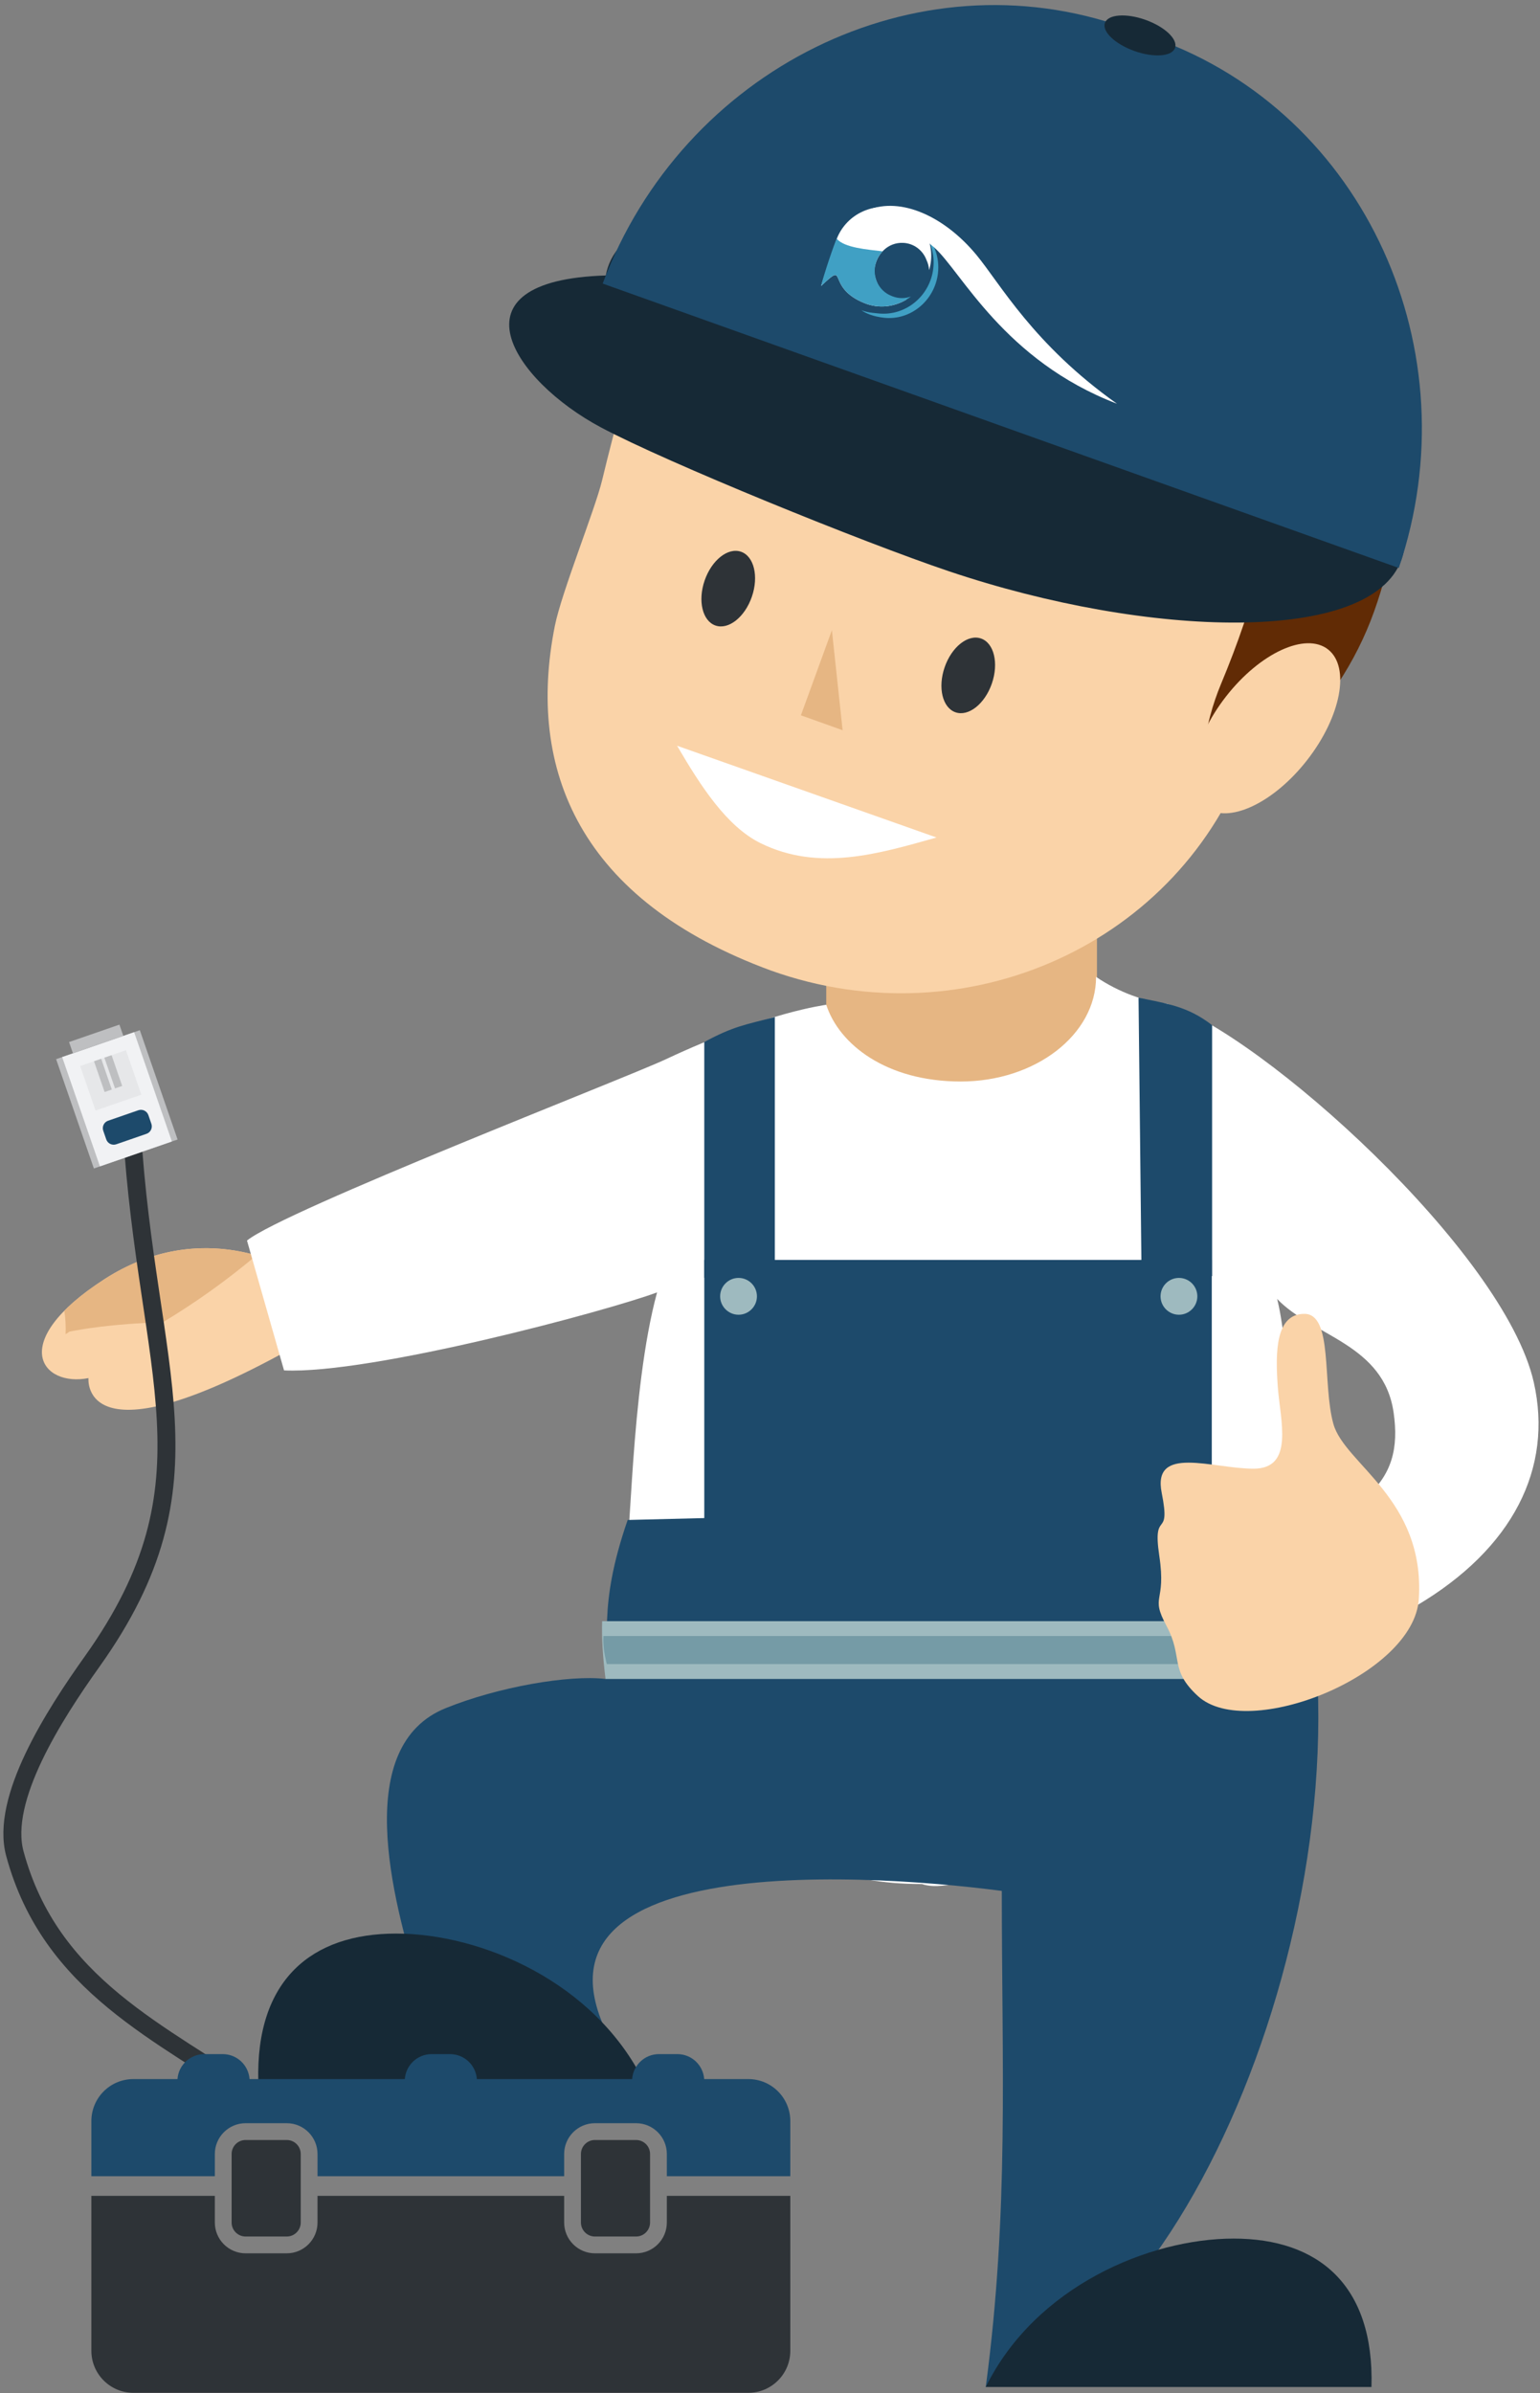 <?xml version="1.0" encoding="UTF-8" standalone="no"?>
<svg
   xmlns:dc="http://purl.org/dc/elements/1.1/"
   xmlns:cc="http://creativecommons.org/ns#"
   xmlns:rdf="http://www.w3.org/1999/02/22-rdf-syntax-ns#"
   xmlns:svg="http://www.w3.org/2000/svg"
   xmlns="http://www.w3.org/2000/svg"
   viewBox="0 0 441.333 685.333"
   height="685.333"
   width="441.333"
   xml:space="preserve"
   id="svg2"
   version="1.1"><rect x="0" y="0" width="441.333" height="685.333" fill="#808080" stroke="none"/><defs
     id="defs6" /><g
     transform="matrix(1.333,0,0,-1.333,0,685.333)"
     id="g10"><g
       transform="scale(0.1)"
       id="g12"><path
         id="path14"
         style="fill:#fad3a8;fill-opacity:1;fill-rule:nonzero;stroke:none"
         d="m 626.016,2413.47 c 0,0 -189.235,116.55 -401.524,-20.38 C 12.273,2256.2 91.418,2160.75 190.195,2180.64 c 0,0 -20.234,-201.13 478.68,87.75 l -42.859,145.08" /><path
         id="path16"
         style="fill:#e6b683;fill-opacity:1;fill-rule:nonzero;stroke:none"
         d="M 349.664,2300.28 C 243.32,2298.07 169.82,2284.5 152.887,2281.1 v 0 0 c -2.473,-0.5 -3.735,-0.8 -3.735,-0.8 v 0 l -8.156,-5.42 c 0.738,16.46 -0.098,33.29 -2.691,50.46 20.754,21.06 48.988,43.75 86.187,67.75 49.559,31.98 97.867,50.12 142.789,59.16 73.348,14.77 137.723,5.26 183.918,-8.02 -63.097,-53.07 -130.332,-101.22 -201.535,-143.95" /><path
         id="path18"
         style="fill:#f89d86;fill-opacity:1;fill-rule:nonzero;stroke:none"
         d="m 149.152,2280.3 c 0,0 1.262,0.3 3.735,0.8 -2.449,-0.49 -3.735,-0.8 -3.735,-0.8 z m 3.735,0.8 v 0" /><path
         id="path20"
         style="fill:#e6b683;fill-opacity:1;fill-rule:evenodd;stroke:none"
         d="m 2358.31,2505.32 h -581.97 v 1048.33 h 581.97 V 2505.32" /><path
         id="path22"
         style="fill:#ffffff;fill-opacity:1;fill-rule:nonzero;stroke:none"
         d="m 2508.04,2985.17 c 203.62,-64.7 725.86,-532.94 789.42,-813.6 41.59,-183.61 -43.69,-356.94 -253.12,-480.39 l -107.7,233.32 c 55.86,48.86 70.45,105.44 59.52,181.77 -21.18,147.96 -173.73,164.12 -250.49,244.43 45.75,-173.3 122.59,-1356.173 -354.86,-1257.02 h -203.86 c -28.13,-9.66 -87.42,0 -116.87,0 -29.42,0 -59.81,-9.66 -87.93,0 -343.22,0 -455.29,204.86 -638.24,709.41 13.35,2.08 10.68,348.48 68.73,561.69 -104.44,-39.07 -614.925,-176.35 -802.003,-167.62 l -79.645,278.96 c 80.715,65.18 813.198,348.52 900.288,389.41 217.46,102.1 344.18,116.56 345.06,117.17 27.24,-84.52 128.39,-164.89 289.08,-164.89 160.69,0 290.95,100.64 290.99,224.79 48.83,-33.46 108.47,-54.2 151.63,-57.43" /><path
         id="path24"
         style="fill:#1d4a6b;fill-opacity:1;fill-rule:nonzero;stroke:none"
         d="m 1349.4,1875.82 c -66.48,-191.55 -35.51,-262.34 -47.63,-341.57 -78.97,9.21 -230.67,-17.04 -343.618,-62.7 -199.511,-80.68 -118.367,-402.21 -54.601,-604.421 208.129,-45.5 391.209,-169.645 459.759,-188.395 -362.75,493.496 480.55,440.676 790.45,400.176 0,-376.062 15.84,-687.375 -34.49,-1065.742 454.39,95.297 872.07,1159.092 656.66,1860.972 l -170.71,5.74 v 554.61 h -1091.1 v -554.61 l -164.72,-4.06" /><path
         id="path26"
         style="fill:#1d4a6b;fill-opacity:1;fill-rule:nonzero;stroke:none"
         d="m 2447.73,2997.9 6.49,-598.11 h 151.64 v 539.09 c -52.84,40.91 -97.82,46.29 -158.13,59.02" /><path
         id="path28"
         style="fill:#162936;fill-opacity:1;fill-rule:evenodd;stroke:none"
         d="m 2652.13,331.988 c -181.24,0 -426.11,-102.621 -532.86,-318.82 h 829.24 c 6.26,219.957 -115.14,318.82 -296.38,318.82" /><path
         id="path30"
         style="fill:#162936;fill-opacity:1;fill-rule:evenodd;stroke:none"
         d="m 851.734,987.266 c 181.216,0 426.106,-102.641 532.856,-318.825 H 555.348 c -6.266,219.961 115.144,318.825 296.386,318.825" /><path
         id="path32"
         style="fill:#1d4a6b;fill-opacity:1;fill-rule:nonzero;stroke:none"
         d="m 1514.12,2902.63 v -506.45 h 151.63 v 560.08 c -64.37,-16.63 -89.46,-20.03 -151.63,-53.63" /><path
         id="path34"
         style="fill:#9ebabf;fill-opacity:1;fill-rule:evenodd;stroke:none"
         d="m 1587.79,2316.75 c -21.79,0 -39.56,17.78 -39.56,39.56 0,21.76 17.77,39.54 39.56,39.54 21.78,0 39.53,-17.78 39.53,-39.54 0,-21.78 -17.75,-39.56 -39.53,-39.56" /><path
         id="path36"
         style="fill:none;stroke:#2e3337;stroke-width:38.593;stroke-linecap:butt;stroke-linejoin:miter;stroke-miterlimit:22.926;stroke-dasharray:none;stroke-opacity:1"
         d="M 283.594,2713.85 C 315.465,2188.83 474.137,1958.88 198.281,1571.96 115.766,1456.23 0.238,1276.19 31.938,1159.02 108.754,875.09 347.234,774.492 558.031,629.141" /><path
         id="path38"
         style="fill:#bebfc1;fill-opacity:1;fill-rule:evenodd;stroke:none"
         d="m 120.648,2865.8 179.989,62.22 81.172,-234.83 -179.989,-62.21 -81.172,234.82" /><path
         id="path40"
         style="fill:#f1f2f4;fill-opacity:1;fill-rule:evenodd;stroke:none"
         d="m 133.652,2870.3 154.707,53.47 81.168,-234.82 -154.699,-53.48 -81.176,234.83" /><path
         id="path42"
         style="fill:#e6e7e9;fill-opacity:1;fill-rule:evenodd;stroke:none"
         d="m 172.371,2851.02 98.43,34.02 33.051,-95.62 -98.43,-34.02 -33.051,95.62" /><path
         id="path44"
         style="fill:#bebfc1;fill-opacity:1;fill-rule:evenodd;stroke:none"
         d="m 148.465,2902.57 108.273,37.43 8.383,-24.25 -108.273,-37.43 -8.383,24.25" /><path
         id="path46"
         style="fill:#1d4a6b;fill-opacity:1;fill-rule:evenodd;stroke:none"
         d="m 232.395,2733.55 65.136,22.52 c 8.774,3.03 18.426,-1.66 21.453,-10.44 l 6.481,-18.73 c 3.027,-8.77 -1.664,-18.42 -10.438,-21.45 l -65.132,-22.52 c -8.774,-3.03 -18.422,1.66 -21.457,10.43 l -6.477,18.74 c -3.031,8.77 1.66,18.42 10.434,21.45" /><path
         id="path48"
         style="fill:#bebfc1;fill-opacity:1;fill-rule:evenodd;stroke:none"
         d="m 202.09,2861.29 15.465,5.35 22.843,-66.09 -15.468,-5.35 -22.84,66.09" /><path
         id="path50"
         style="fill:#bebfc1;fill-opacity:1;fill-rule:evenodd;stroke:none"
         d="m 224.406,2869.01 15.469,5.34 22.844,-66.08 -15.469,-5.35 -22.844,66.09" /><path
         id="path52"
         style="fill:#9ebabf;fill-opacity:1;fill-rule:nonzero;stroke:none"
         d="m 2853.36,1534.25 c 1.83,41.15 1.87,83.13 0.69,124.16 H 1294.54 c -1.16,-36.52 1.26,-74.68 7.24,-124.16 h 1551.58" /><path
         id="path54"
         style="fill:#759ba6;fill-opacity:1;fill-rule:nonzero;stroke:none"
         d="m 2012.17,1566.18 h 838.38 c 1.88,19.98 1.95,40.36 0.69,60.3 h -1553.9 c -1.17,-17.73 1.25,-36.26 7.17,-60.3 h 707.66" /><path
         id="path56"
         style="fill:#612b05;fill-opacity:1;fill-rule:evenodd;stroke:none"
         d="m 2325.34,4925.88 c -463.25,165.37 -781.06,-149.63 -938.84,-591.6 -157.78,-442.01 -95.79,-843.65 367.47,-1009.02 463.26,-165.37 1042.56,60.72 1200.34,502.73 157.77,441.97 -10.02,963.68 -628.97,1097.89" /><path
         id="path58"
         style="fill:#fad3a8;fill-opacity:1;fill-rule:evenodd;stroke:none"
         d="m 2168.49,4575.19 c -154.98,55.32 -289.3,186.11 -422.82,153.82 -251.29,-40.38 -331.85,-125.65 -451.35,-620.07 -15,-62.08 -87.12,-240.47 -101.44,-312.18 -62.05,-310.92 54.84,-590.41 465,-740.72 421.05,-150.3 880.56,58.95 1026.34,467.33 -136.56,-98.63 -91.1,72.12 -59.73,147.15 149.46,357.63 158.01,633.87 15.51,766.63 -102.22,95.29 -309.49,80.2 -471.51,138.04" /><path
         id="path60"
         style="fill:#fad3a8;fill-opacity:1;fill-rule:evenodd;stroke:none"
         d="m 2855.04,3746.16 c -48.26,37.6 -146.5,-7.82 -219.42,-101.41 -72.9,-93.6 -92.87,-199.96 -44.6,-237.56 48.27,-37.59 146.5,7.82 219.4,101.42 72.9,93.59 92.88,199.95 44.62,237.55" /><path
         id="path62"
         style="fill:#162936;fill-opacity:1;fill-rule:evenodd;stroke:none"
         d="m 2275.46,4574.21 c -472.36,168.63 -936.55,173.74 -973.1,-24.75 -342.579,-10.39 -199.69,-225.58 -10.36,-326.41 142.64,-75.97 563.77,-247.01 747.82,-308.95 430.59,-144.89 908.03,-157.54 973.1,24.75 65.08,182.29 -265.1,466.75 -737.46,635.36" /><path
         id="path64"
         style="fill:#1d4a6b;fill-opacity:1;fill-rule:nonzero;stroke:none"
         d="m 3007.25,3921.08 c 157.86,464.81 -72.49,976.56 -523.64,1137.61 l -64.09,22.87 c -451.13,161.04 -951.7,-89.79 -1123.86,-549.5 l 1711.59,-610.98" /><path
         id="path66"
         style="fill:#162936;fill-opacity:1;fill-rule:evenodd;stroke:none"
         d="m 2462.75,5098.61 c -41.63,14.85 -80.72,11.93 -87.31,-6.55 -6.6,-18.48 21.8,-45.5 63.42,-60.36 41.63,-14.86 80.71,-11.93 87.31,6.55 6.6,18.48 -21.8,45.5 -63.42,60.36" /><path
         id="path68"
         style="fill:#e6b683;fill-opacity:1;fill-rule:evenodd;stroke:none"
         d="m 1788.48,3787.36 23.04,-214.86 -89.68,32.02 z" /><path
         id="path70"
         style="fill:#2e3337;fill-opacity:1;fill-rule:evenodd;stroke:none"
         d="m 2109.06,3769.55 c -28.02,9.7 -63.01,-17.93 -78.16,-61.71 -15.15,-43.77 -4.72,-87.13 23.3,-96.82 28.02,-9.7 63.01,17.94 78.16,61.71 15.15,43.78 4.72,87.13 -23.3,96.82" /><path
         id="path72"
         style="fill:#2e3337;fill-opacity:1;fill-rule:evenodd;stroke:none"
         d="m 1593.08,3955.96 c -28.02,9.7 -63.01,-17.93 -78.16,-61.71 -15.15,-43.78 -4.73,-87.13 23.29,-96.82 28.02,-9.7 63.01,17.93 78.16,61.71 15.15,43.77 4.72,87.13 -23.29,96.82" /><path
         id="path74"
         style="fill:#ffffff;fill-opacity:1;fill-rule:evenodd;stroke:none"
         d="m 2013.46,3342 -557.79,197.13 c 51.2,-87.47 106.99,-173.59 179.31,-209.21 125.61,-61.88 254.43,-22.66 378.48,12.08" /><path
         id="path76"
         style="fill:#2e3337;fill-opacity:1;fill-rule:nonzero;stroke:none"
         d="m 1279.04,336.41 c -16.61,0 -30.08,13.465 -30.08,30.082 V 513.68 c 0,16.609 13.47,30.082 30.08,30.082 h 88.41 c 16.62,0 30.09,-13.473 30.09,-30.082 V 366.492 c 0,-16.617 -13.47,-30.082 -30.09,-30.082 h -88.41" /><path
         id="path78"
         style="fill:#1d4a6b;fill-opacity:1;fill-rule:nonzero;stroke:none"
         d="m 286.68,674.652 h 94.91 c 2.148,29.961 27.082,53.629 57.598,53.629 h 39.679 c 30.52,0 55.442,-23.668 57.59,-53.629 H 870.32 c 2.141,29.961 27.071,53.629 57.586,53.629 h 39.684 c 30.519,0 55.45,-23.668 57.59,-53.629 h 333.86 c 2.15,29.961 27.08,53.629 57.59,53.629 h 39.68 c 30.52,0 55.45,-23.668 57.6,-53.629 h 94.91 c 49.84,0 90.25,-40.406 90.25,-90.257 V 465.934 h -265.43 v 47.746 c 0,36.492 -29.69,66.175 -66.18,66.175 h -88.42 c -36.49,0 -66.17,-29.683 -66.17,-66.175 V 465.934 H 682.633 v 47.746 c 0,36.492 -29.692,66.175 -66.176,66.175 h -88.422 c -36.488,0 -66.176,-29.683 -66.176,-66.175 V 465.934 H 196.434 v 118.461 c 0,49.851 40.402,90.257 90.246,90.257" /><path
         id="path80"
         style="fill:#2e3337;fill-opacity:1;fill-rule:nonzero;stroke:none"
         d="m 461.859,366.492 c 0,-36.496 29.688,-66.183 66.176,-66.183 h 88.422 c 36.484,0 66.176,29.687 66.176,66.183 v 57.266 h 530.237 v -57.266 c 0,-36.496 29.68,-66.183 66.17,-66.183 h 88.42 c 36.49,0 66.18,29.687 66.18,66.183 v 57.266 h 265.43 V 90.93 c 0,-49.852 -40.41,-90.258 -90.25,-90.258 H 286.68 c -49.844,0 -90.246,40.406 -90.246,90.258 V 423.758 h 265.425 v -57.266" /><path
         id="path82"
         style="fill:#2e3337;fill-opacity:1;fill-rule:nonzero;stroke:none"
         d="m 528.047,336.41 c -16.617,0 -30.086,13.465 -30.086,30.082 V 513.68 c 0,16.609 13.469,30.082 30.086,30.082 h 88.41 c 16.617,0 30.082,-13.473 30.082,-30.082 V 366.492 c 0,-16.617 -13.465,-30.082 -30.082,-30.082 h -88.41" /><path
         id="path84"
         style="fill:#9ebabf;fill-opacity:1;fill-rule:evenodd;stroke:none"
         d="m 2534.6,2316.75 c -21.79,0 -39.56,17.78 -39.56,39.56 0,21.76 17.77,39.54 39.56,39.54 21.78,0 39.53,-17.78 39.53,-39.54 0,-21.78 -17.75,-39.56 -39.53,-39.56" /><path
         id="path86"
         style="fill:#fad3a8;fill-opacity:1;fill-rule:evenodd;stroke:none"
         d="m 2866.71,2081.9 c -24.26,86.28 -0.12,236.75 -62.48,236.75 -62.38,0 -62.38,-83.17 -57.19,-155.94 5.2,-72.77 36.39,-176.73 -51.99,-176.73 -88.35,0 -218.3,51.98 -197.51,-51.98 20.79,-103.96 -20.79,-31.19 -5.2,-135.15 15.59,-103.95 -20.79,-83.17 15.59,-150.74 36.39,-67.57 5.21,-93.56 67.57,-150.73 106.68,-97.8 464.61,45.13 474.83,208.85 13.41,214.82 -159.37,289.41 -183.62,375.67" /><path
         id="path88"
         style="fill:#40a0c4;fill-opacity:1;fill-rule:evenodd;stroke:none"
         d="m 1984.5,4643.71 c 23.2,-21.96 36.07,-54.64 31.98,-89.58 -6.87,-58.61 -58.95,-101.93 -116.17,-95.46 -23.17,2.62 -38.22,9.06 -48.5,16.11 7.76,-2.81 15.97,-4.73 24.55,-5.61 l 12.5,-1.29 c 57.99,-5.96 110.63,37.29 117.58,96.61 3.48,29.71 -5.17,57.81 -21.94,79.22" /><path
         id="path90"
         style="fill:#ffffff;fill-opacity:1;fill-rule:evenodd;stroke:none"
         d="m 1936.41,4689.48 c 50.63,-19.77 76.61,-75.91 61.12,-128.52 -0.51,7.73 -2.49,14.85 -5.68,21.75 -7.75,20.78 -26.96,35.83 -50.26,36.81 -32.52,1.37 -57.8,-23.95 -61.69,-56.84 -0.7,-9.13 1.58,-18.86 5.34,-27.78 l 0.7,-1.67 c 3.59,-8.51 9.19,-16.12 16.45,-22.03 12.84,-11.24 30.32,-16.15 47.54,-12.79 -26.91,-16.53 -60.44,-20.82 -91.38,-8.38 -85.39,34.33 -33.77,93.22 -93.1,36.99 1.24,6.99 30.81,94.33 33.5,101.21 21.5,55.07 83.92,82.15 137.46,61.25" /><path
         id="path92"
         style="fill:#ffffff;fill-opacity:1;fill-rule:evenodd;stroke:none"
         d="m 1866.18,4690.19 c 70.67,28.34 163.97,-13.33 232.93,-96.46 51.19,-61.74 122.36,-192.42 302.25,-319.82 -243.07,92.89 -334.73,284.14 -392.7,335.55 -55.86,49.54 -128.84,67.65 -142.48,80.73" /><path
         id="path94"
         style="fill:#40a0c4;fill-opacity:1;fill-rule:evenodd;stroke:none"
         d="m 1958.5,4504.27 c -28.11,-21.25 -65.63,-28.04 -99.95,-14.24 -85.39,34.33 -33.77,93.22 -93.1,36.99 3.37,17.64 29.23,94.6 33.5,101.21 16.73,-19.46 66,-22.95 98.66,-26.91 -5.46,-5.59 -9.93,-12.37 -12.97,-20.16 -11.81,-30.25 2.46,-64.09 31.88,-75.57 l 2.35,-0.91 c 13.17,-5.15 27.15,-4.93 39.63,-0.41" /></g></g></svg>